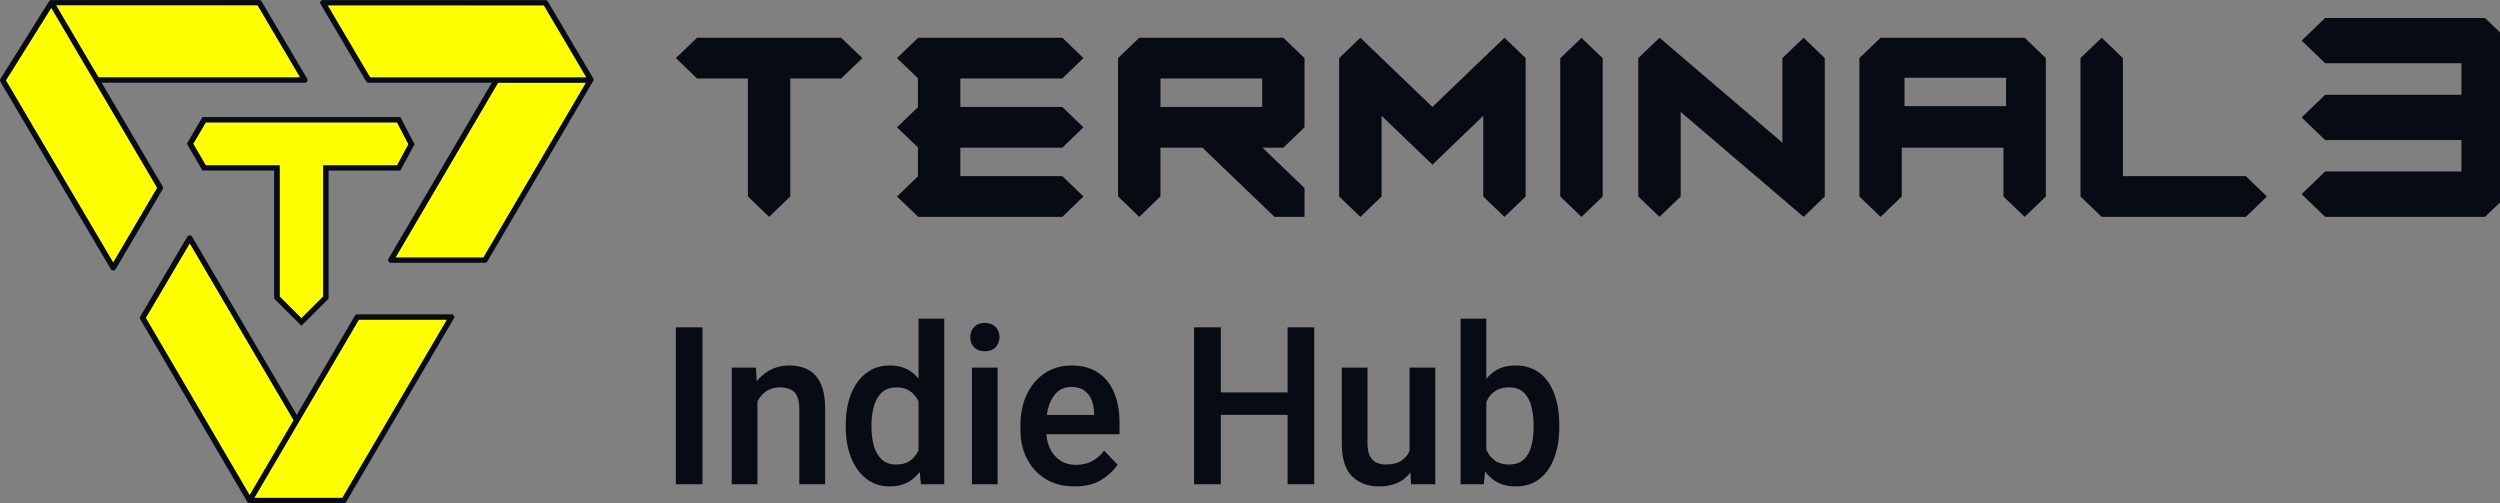 <svg width="159" height="32" viewBox="0 0 159 32" fill="none" xmlns="http://www.w3.org/2000/svg">
<rect x="0" y="0" width="159" height="32" fill="#808080" stroke="none"/>
<g id="Logo" clip-path="url(#clip0_4959_12131)">
<path id="Union" fill-rule="evenodd" clip-rule="evenodd" d="M147.879 1.143H158.045L159.542 2.583V12.348L158.045 13.793H147.879L146.382 12.348L147.879 10.907H156.549V8.907H147.879L146.382 7.469L147.879 6.029H156.549V4.018H147.879L146.382 2.583L147.879 1.143ZM44.332 2.401L42.984 3.695L44.332 4.99H47.567V12.491L48.915 13.793L50.263 12.491V4.99H53.498L54.846 3.695L53.498 2.401H44.332ZM67.562 4.99L68.907 3.695L67.562 2.401H61.078H58.396H58.38V2.416L57.048 3.695L58.38 4.977V6.818L57.048 8.097L58.38 9.376V11.217L57.048 12.499L58.38 13.778V13.793H58.396H61.078H67.562L68.907 12.499L67.562 11.202H61.078V9.392H67.562L68.907 8.097L67.562 6.803H61.078V4.99H67.562ZM71.109 3.695L72.457 2.401H81.62L82.968 3.695V8.097L81.62 9.392H80.297L82.968 11.96V13.793H81.059L76.476 9.392H73.805V12.491L72.457 13.793L71.109 12.491V3.695ZM73.807 6.803H80.275V4.99H73.807V6.803ZM91.103 6.803L86.52 2.401L85.17 3.695V12.499L86.52 13.793L87.868 12.499V7.365L91.103 10.473L94.336 7.365V12.499L95.684 13.793L97.031 12.499V3.695L95.684 2.401L91.103 6.803ZM99.234 12.499V3.703L100.581 2.409L101.929 3.703V12.499L100.581 13.793L99.234 12.499ZM113.36 3.695V9.074L105.544 2.401L104.196 3.695V12.499L105.544 13.793L106.892 12.499V7.12L114.71 13.793L116.055 12.499V3.695L114.71 2.401L113.36 3.695ZM118.257 3.695L119.605 2.401H128.768L130.116 3.695V12.499L128.768 13.793L127.42 12.499V9.392H120.953V12.499L119.605 13.793L118.257 12.499V3.695ZM121.126 6.748H127.586V4.943H121.126V6.748ZM135.016 11.202V3.695L133.669 2.401L132.318 3.695V12.499L133.669 13.793H142.832L144.18 12.499L142.832 11.202H135.016Z" fill="#060B14"/>
<g id="Indie Hub">
<path d="M44.679 30.799H42.984V20.818H44.679V30.799Z" fill="#060B14"/>
<path d="M48.173 30.799H46.538V23.381H48.074L48.173 24.965V30.799ZM47.355 26.83C47.36 26.112 47.481 25.486 47.718 24.951C47.956 24.412 48.287 23.994 48.714 23.697C49.14 23.395 49.637 23.244 50.204 23.244C50.665 23.244 51.065 23.336 51.404 23.519C51.742 23.697 52.006 23.989 52.195 24.396C52.384 24.798 52.478 25.34 52.478 26.021V30.799H50.837V26.007C50.837 25.664 50.788 25.392 50.692 25.191C50.599 24.99 50.459 24.849 50.27 24.766C50.085 24.68 49.859 24.636 49.59 24.636C49.318 24.636 49.076 24.693 48.865 24.807C48.659 24.917 48.481 25.073 48.331 25.274C48.186 25.475 48.074 25.708 47.995 25.973C47.92 26.238 47.883 26.521 47.883 26.823L47.355 26.83Z" fill="#060B14"/>
<path d="M58.419 20.269H60.054V30.799H58.57L58.419 29.243V20.269ZM53.79 27.029C53.79 26.279 53.902 25.621 54.127 25.054C54.355 24.483 54.678 24.04 55.096 23.724C55.513 23.404 56.014 23.244 56.599 23.244C57.175 23.244 57.656 23.4 58.043 23.711C58.43 24.021 58.733 24.453 58.953 25.006C59.177 25.555 59.326 26.192 59.401 26.919V27.316C59.326 28.02 59.179 28.644 58.959 29.188C58.739 29.732 58.434 30.159 58.043 30.47C57.656 30.781 57.17 30.936 56.586 30.936C56.01 30.936 55.513 30.774 55.096 30.449C54.678 30.12 54.355 29.672 54.127 29.106C53.902 28.539 53.79 27.895 53.79 27.172V27.029ZM55.425 27.172C55.425 27.611 55.478 28.011 55.584 28.372C55.689 28.729 55.856 29.014 56.085 29.229C56.318 29.439 56.623 29.544 57.001 29.544C57.357 29.544 57.65 29.464 57.878 29.304C58.111 29.14 58.291 28.918 58.419 28.64C58.55 28.361 58.641 28.048 58.689 27.7V26.542C58.658 26.268 58.603 26.014 58.524 25.781C58.445 25.548 58.337 25.347 58.201 25.178C58.069 25.009 57.904 24.876 57.707 24.78C57.509 24.684 57.278 24.636 57.014 24.636C56.636 24.636 56.329 24.743 56.091 24.958C55.858 25.169 55.689 25.456 55.584 25.822C55.478 26.183 55.425 26.585 55.425 27.029V27.172Z" fill="#060B14"/>
<path d="M63.449 30.799H61.814V23.381H63.449V30.799ZM61.709 21.442C61.709 21.181 61.79 20.966 61.953 20.797C62.115 20.623 62.342 20.537 62.632 20.537C62.922 20.537 63.15 20.623 63.317 20.797C63.484 20.966 63.568 21.181 63.568 21.442C63.568 21.698 63.484 21.912 63.317 22.086C63.15 22.255 62.922 22.34 62.632 22.34C62.342 22.34 62.115 22.255 61.953 22.086C61.79 21.912 61.709 21.698 61.709 21.442Z" fill="#060B14"/>
<path d="M68.335 30.936C67.627 30.936 67.016 30.778 66.502 30.463C65.987 30.143 65.592 29.713 65.315 29.174C65.038 28.63 64.9 28.023 64.9 27.351V27.07C64.9 26.297 65.04 25.625 65.322 25.054C65.603 24.478 65.987 24.033 66.475 23.717C66.968 23.402 67.524 23.244 68.143 23.244C68.829 23.244 69.398 23.4 69.851 23.711C70.304 24.017 70.642 24.444 70.866 24.992C71.091 25.536 71.203 26.167 71.203 26.884V27.618H65.684V26.391H69.587V26.261C69.579 25.973 69.526 25.703 69.429 25.452C69.332 25.2 69.178 24.997 68.968 24.842C68.761 24.686 68.484 24.609 68.137 24.609C67.79 24.609 67.497 24.711 67.26 24.917C67.023 25.118 66.842 25.404 66.719 25.774C66.596 26.14 66.535 26.572 66.535 27.07V27.351C66.535 27.771 66.609 28.148 66.759 28.482C66.908 28.815 67.126 29.081 67.412 29.277C67.697 29.469 68.038 29.565 68.433 29.565C68.816 29.565 69.154 29.487 69.449 29.332C69.748 29.177 70.005 28.953 70.22 28.66L71.077 29.551C70.853 29.903 70.515 30.223 70.062 30.511C69.614 30.794 69.038 30.936 68.335 30.936Z" fill="#060B14"/>
<path d="M82.272 26.384H77.222V24.958H82.272V26.384ZM77.644 30.799H75.943V20.818H77.644V30.799ZM83.584 30.799H81.89V20.818H83.584V30.799Z" fill="#060B14"/>
<path d="M89.65 23.381H91.285V30.799H89.742L89.65 29.044V23.381ZM90.421 27.481C90.421 28.148 90.327 28.742 90.138 29.263C89.949 29.78 89.654 30.189 89.254 30.49C88.854 30.787 88.336 30.936 87.698 30.936C86.995 30.936 86.426 30.721 85.991 30.292C85.556 29.862 85.338 29.156 85.338 28.173V23.381H86.973V28.187C86.973 28.53 87.024 28.802 87.125 29.003C87.23 29.199 87.369 29.339 87.54 29.421C87.712 29.503 87.901 29.544 88.107 29.544C88.551 29.544 88.901 29.455 89.156 29.277C89.415 29.094 89.599 28.847 89.709 28.537C89.819 28.226 89.874 27.878 89.874 27.495L90.421 27.481Z" fill="#060B14"/>
<path d="M94.529 20.269V29.195L94.371 30.799H92.894V20.269H94.529ZM99.17 27.166C99.17 27.897 99.065 28.546 98.854 29.113C98.647 29.679 98.338 30.125 97.924 30.449C97.516 30.774 97.006 30.936 96.395 30.936C95.801 30.936 95.309 30.781 94.918 30.47C94.531 30.159 94.23 29.732 94.015 29.188C93.804 28.64 93.659 28.009 93.579 27.296V26.891C93.659 26.174 93.804 25.543 94.015 24.999C94.23 24.451 94.531 24.021 94.918 23.711C95.305 23.4 95.793 23.244 96.382 23.244C96.997 23.244 97.511 23.404 97.924 23.724C98.338 24.044 98.647 24.488 98.854 25.054C99.065 25.621 99.17 26.277 99.17 27.022V27.166ZM97.535 27.022C97.535 26.587 97.487 26.19 97.39 25.829C97.298 25.468 97.138 25.18 96.909 24.965C96.685 24.746 96.373 24.636 95.973 24.636C95.696 24.636 95.459 24.684 95.261 24.78C95.063 24.876 94.896 25.009 94.76 25.178C94.628 25.347 94.525 25.546 94.45 25.774C94.375 26.003 94.325 26.249 94.298 26.514V27.68C94.338 28.023 94.419 28.336 94.542 28.619C94.665 28.902 94.845 29.128 95.083 29.298C95.32 29.462 95.621 29.544 95.986 29.544C96.377 29.544 96.685 29.439 96.909 29.229C97.133 29.019 97.294 28.735 97.39 28.379C97.487 28.018 97.535 27.613 97.535 27.166V27.022Z" fill="#060B14"/>
</g>
<g id="Sign">
<path id="Vector" d="M18.673 26.725L12.068 15.475L9.269 20.219L15.876 31.492L18.673 26.725Z" fill="#FFFF00"/>
<path id="Vector_2" d="M16.174 31.665H21.773L28.428 20.329H22.824L16.174 31.665Z" fill="#FFFF00"/>
<path id="Vector_3" d="M28.727 19.991H22.724C22.662 19.991 22.605 20.022 22.572 20.077L18.873 26.384L12.217 15.053C12.188 15.001 12.128 14.967 12.066 14.967C12.003 14.967 11.946 14.998 11.914 15.051L8.917 20.135C8.887 20.187 8.887 20.25 8.917 20.3L15.724 31.916C15.735 31.937 15.754 31.95 15.773 31.963C15.778 31.966 15.781 31.974 15.787 31.976C15.814 31.992 15.843 32 15.873 32H21.87C21.9 32 21.93 31.992 21.957 31.976C21.968 31.971 21.973 31.958 21.984 31.95C21.998 31.94 22.011 31.929 22.019 31.916L28.873 20.242C28.903 20.19 28.903 20.127 28.873 20.075C28.84 20.022 28.784 19.991 28.724 19.991H28.727ZM12.068 15.475L18.675 26.725L15.879 31.492L9.272 20.219L12.068 15.475ZM21.773 31.665H16.174L22.824 20.329H28.429L21.773 31.665Z" fill="#060B14"/>
<path id="Vector_4" d="M31.678 5.262L25.155 16.378H30.743L37.266 5.262H31.678Z" fill="#FFFF00"/>
<path id="Vector_5" d="M31.575 4.922L37.296 4.924L34.591 0.343L20.835 0.338L23.54 4.924L31.575 4.922Z" fill="#FFFF00"/>
<path id="Vector_6" d="M37.743 5.035C37.743 5.035 37.743 5.032 37.743 5.029C37.74 5.014 37.74 4.998 37.732 4.985L34.843 0.092C34.813 0.039 34.754 0.008 34.691 0.008H20.534C20.472 0.005 20.415 0.037 20.385 0.087C20.353 0.139 20.353 0.202 20.385 0.254L23.288 5.176C23.317 5.228 23.377 5.26 23.439 5.26H31.279L24.705 16.462C24.675 16.515 24.675 16.577 24.705 16.63C24.738 16.682 24.794 16.713 24.854 16.713H30.843C30.905 16.713 30.962 16.682 30.995 16.627L37.729 5.147C37.743 5.124 37.748 5.1 37.748 5.076C37.748 5.061 37.748 5.045 37.743 5.029V5.035ZM25.155 16.378L31.678 5.26H37.269L30.746 16.378H25.157H25.155ZM34.591 0.343L37.296 4.925H31.575H23.54L20.835 0.338H34.591V0.343Z" fill="#060B14"/>
<path id="Vector_7" d="M16.383 0.338L3.564 0.332L6.266 4.924H19.09L16.383 0.338Z" fill="#FFFF00"/>
<path id="Vector_8" d="M3.261 0.497L0.375 5.113L7.201 16.7L9.998 11.946L3.261 0.497Z" fill="#FFFF00"/>
<path id="Vector_9" d="M10.35 11.862L6.464 5.26H19.388C19.45 5.26 19.507 5.228 19.537 5.176C19.57 5.123 19.57 5.061 19.537 5.008L16.635 0.086C16.605 0.034 16.545 0.003 16.483 0.003H3.269V0C3.261 0 3.255 0.005 3.25 0.005C3.198 0.01 3.15 0.037 3.12 0.081L0.033 5.006L0.022 5.024C-0.007 5.076 -0.007 5.139 0.022 5.192L7.049 17.122C7.079 17.174 7.139 17.206 7.201 17.206C7.263 17.206 7.32 17.174 7.353 17.122L10.35 12.027C10.38 11.975 10.38 11.912 10.35 11.862ZM7.201 16.7L0.375 5.113L3.261 0.497L9.998 11.946L7.198 16.7H7.201ZM3.564 0.332H16.383L19.09 4.924H6.266L3.564 0.332Z" fill="#060B14"/>
<path id="Vector_10" d="M13.087 10.511H17.789V18.86L19.169 20.235L20.551 18.86V10.511H25.253L25.979 9.173L25.253 7.783H13.087L12.29 9.142L13.087 10.511Z" fill="#FFFF00"/>
<path id="Vector_11" d="M17.442 18.996L17.54 19.093L18.919 20.468L19.169 20.716L19.418 20.468L20.8 19.093L20.898 18.996V10.849H25.461L25.559 10.668L26.282 9.331L26.366 9.179L26.285 9.024L25.561 7.631L25.464 7.446H12.879L12.778 7.616L11.982 8.974L11.884 9.139L11.979 9.304L12.776 10.674L12.876 10.846H17.434V18.994L17.442 18.996ZM25.252 7.783L25.976 9.176L25.252 10.514H20.551V18.863L19.169 20.237L17.789 18.863V10.514H13.087L12.29 9.145L13.087 7.786H25.255L25.252 7.783Z" fill="#060B14"/>
</g>
</g>
<defs>
<clipPath id="clip0_4959_12131">
<rect width="159" height="32" fill="white"/>
</clipPath>
</defs>
</svg>
